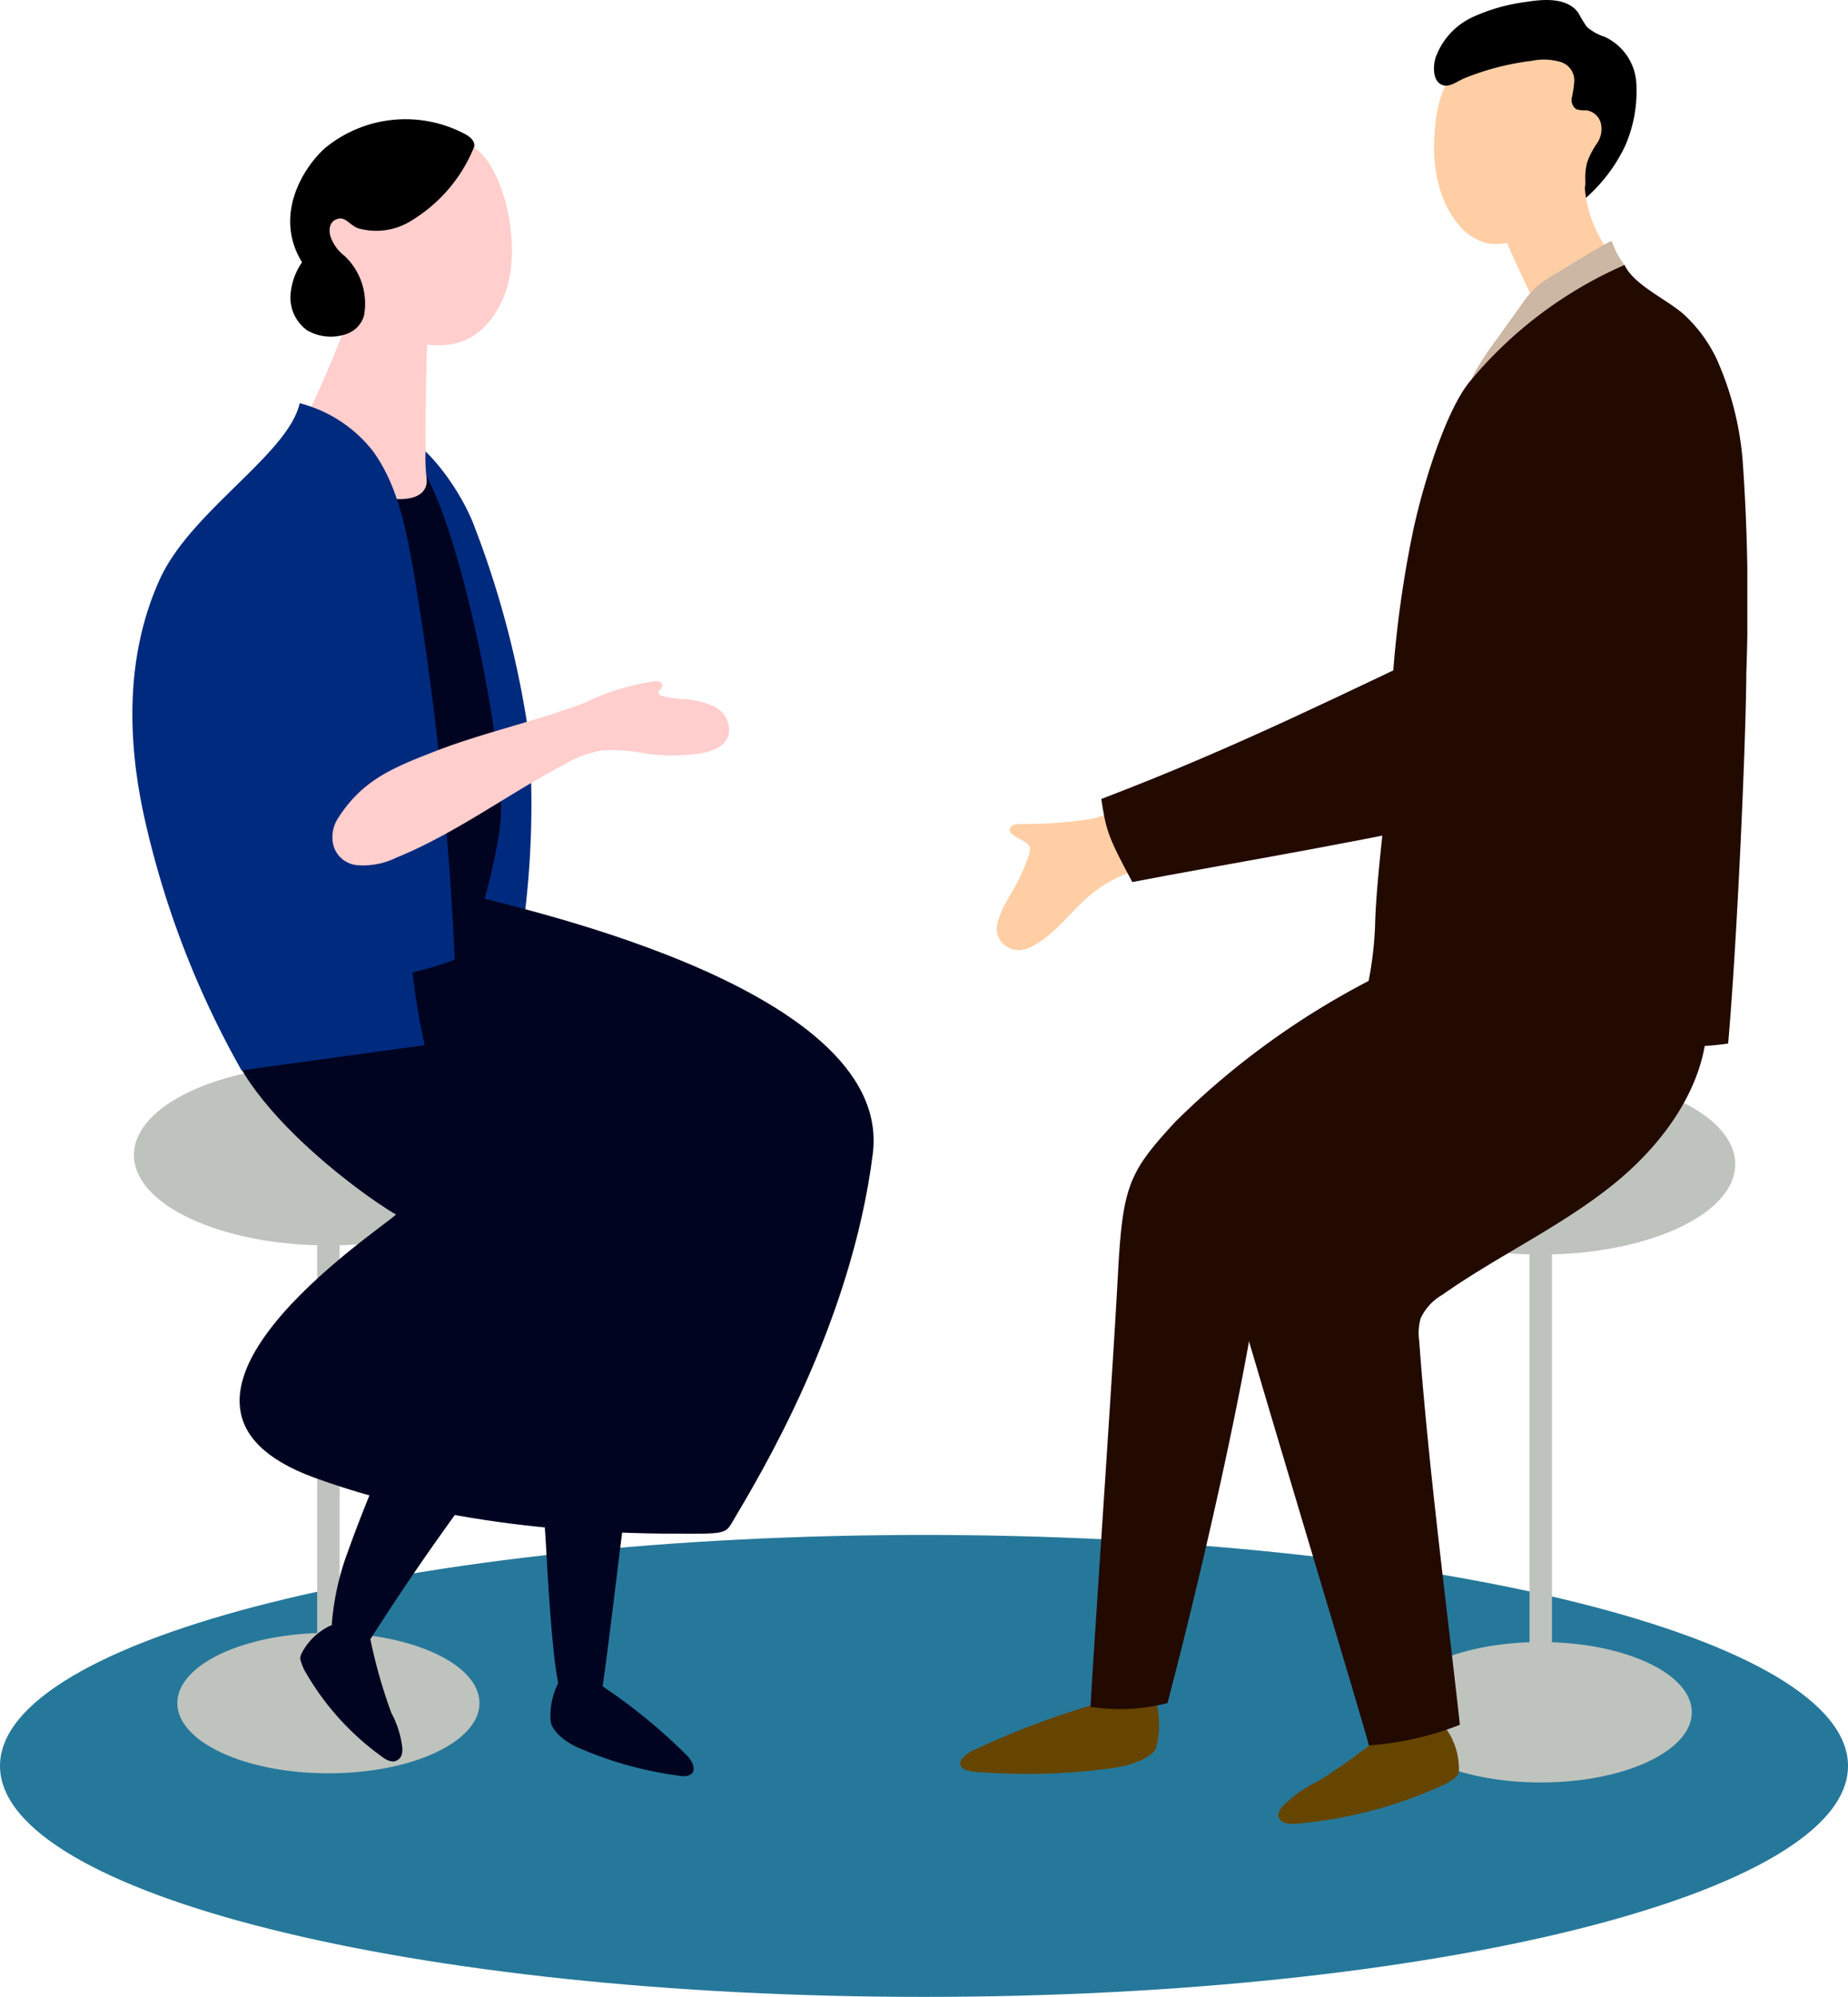 <svg xmlns="http://www.w3.org/2000/svg" xmlns:xlink="http://www.w3.org/1999/xlink" width="116.627" height="126.043" viewBox="0 0 116.627 126.043">
  <defs>
    <clipPath id="clip-path">
      <rect id="長方形_27344" data-name="長方形 27344" width="101.92" height="115.126" fill="none"/>
    </clipPath>
  </defs>
  <g id="illust_08" transform="translate(-998.173 -2659)">
    <path id="パス_591022" data-name="パス 591022" d="M116.628,137.547c0,8.052-26.108,14.579-58.314,14.579S0,145.6,0,137.547s26.109-14.579,58.314-14.579,58.314,6.527,58.314,14.579" transform="translate(998.173 2632.918)" fill="#26789a"/>
    <g id="illust_08-2" data-name="illust_08" transform="translate(1006.527 2659)">
      <g id="グループ_105737" data-name="グループ 105737" clip-path="url(#clip-path)">
        <path id="パス_595818" data-name="パス 595818" d="M120.307,90.423c0,3.152-5.5,5.707-12.274,5.707s-12.275-2.554-12.275-5.707,5.5-5.707,12.275-5.707,12.274,2.554,12.274,5.707" transform="translate(-19.15 -16.942)" fill="#bfc3bd"/>
        <path id="パス_595819" data-name="パス 595819" d="M118.251,133.987c0,2.448-4.268,4.432-9.533,4.432s-9.534-1.984-9.534-4.432,4.269-4.432,9.534-4.432,9.533,1.984,9.533,4.432" transform="translate(-19.835 -25.909)" fill="#bfc3bd"/>
        <line id="線_24970" data-name="線 24970" y2="34.598" transform="translate(88.883 73.481)" fill="none" stroke="#bfc3bd" stroke-miterlimit="10" stroke-width="1.417"/>
        <path id="パス_595820" data-name="パス 595820" d="M24.672,89.7c0,3.152-5.5,5.707-12.274,5.707S.123,92.851.123,89.7s5.5-5.707,12.275-5.707S24.672,86.546,24.672,89.7" transform="translate(-0.025 -16.797)" fill="#bfc3bd"/>
        <path id="パス_595821" data-name="パス 595821" d="M22.616,133.263c0,2.448-4.268,4.432-9.533,4.432s-9.534-1.984-9.534-4.432,4.269-4.432,9.534-4.432,9.533,1.984,9.533,4.432" transform="translate(-0.71 -25.764)" fill="#bfc3bd"/>
        <line id="線_24971" data-name="線 24971" y2="34.598" transform="translate(12.373 72.901)" fill="none" stroke="#bfc3bd" stroke-miterlimit="10" stroke-width="1.417"/>
        <path id="パス_595822" data-name="パス 595822" d="M97.681,136.163a43.82,43.82,0,0,1-4.711,3.46,8.248,8.248,0,0,0-2.3,1.617c-.424.484-.266.726-.112.9.2.227.693.215.852.215a28.215,28.215,0,0,0,9.507-2.5,5.067,5.067,0,0,0,.729-.474.667.667,0,0,0,.146-.322,4.331,4.331,0,0,0-.954-2.9" transform="translate(-18.077 -27.23)" fill="#664500"/>
        <path id="パス_595823" data-name="パス 595823" d="M74.249,62.42a27.4,27.4,0,0,1-4.681.338c-.214.018-.473.069-.546.271-.119.334.359.522.664.7.538.318.693.36.542.966A12.886,12.886,0,0,1,69.1,67.132c-.331.546-1.056,1.78-.89,2.5a1.4,1.4,0,0,0,1.394,1.09,2.172,2.172,0,0,0,.69-.171c1.689-.858,2.54-2.314,4-3.477,1.624-1.294,3.654-1.706,5.619-2.245,2.18-.6,4.368-1.166,6.55-1.76a88.339,88.339,0,0,0,12.825-4.276,12.458,12.458,0,0,0,2.96-1.658c.14-.116.287-.27.264-.45-.026-.211-.263-.318-.467-.38-1.163-.355-2.382-.55-3.519-.988-.858-.33-1.583-1.186-2.389-1.454-1.809-.6-5.269,1.286-6.967,1.958-2.963,1.175-5.835,2.567-8.674,4.015a13.158,13.158,0,0,1-2.19,1.15,28.572,28.572,0,0,1-4.061,1.435" transform="translate(-13.636 -10.748)" fill="#ffcea4"/>
        <path id="パス_595824" data-name="パス 595824" d="M74.308,134.247a52.634,52.634,0,0,0-8.272,3.1c-.21.106-.83.5-.712.883.129.422,1.01.442,1.238.449a39.2,39.2,0,0,0,8.375-.262c1.482-.206,2.513-.762,2.717-1.234a5.593,5.593,0,0,0-.02-3.066" transform="translate(-13.061 -26.82)" fill="#664500"/>
        <path id="パス_595825" data-name="パス 595825" d="M116.6,79.887c.172,4.279-2.6,8.178-5.936,10.862S103.38,95.243,99.88,97.71A3.338,3.338,0,0,0,98.516,99.2a3.53,3.53,0,0,0-.086,1.423c.6,8.2,1.87,17.778,2.565,24.221a19.148,19.148,0,0,1-5.741,1.3c-.26-1.108-6.263-20.961-8.382-28.306-1.2-4.166-1.111-5.223,1.008-9.007,2.32-4.141,6.717-6.6,10.9-8.852l-.686.469" transform="translate(-17.218 -15.976)" fill="#220a00"/>
        <path id="パス_595826" data-name="パス 595826" d="M109.458,80.292c-.409,4.262-3.681,7.751-7.351,9.959S94.282,93.72,90.481,95.69a3.339,3.339,0,0,0-1.554,1.294c-.216.427-2-7.125-2.033-6.647-.51,8.2-4.359,24.45-6.451,32.4a12.164,12.164,0,0,1-4.853.238c.042-1.494,1.367-20.559,1.725-27.3.3-5.611.686-6.444,3.625-9.634A50.288,50.288,0,0,1,94.031,76.7c-.249.124,4.423-.618,4.174-.494" transform="translate(-15.117 -15.237)" fill="#220a00"/>
        <path id="パス_595827" data-name="パス 595827" d="M29.041,53.274A60.722,60.722,0,0,0,25.5,39.8c-.966-2.383-3.324-5.515-5.018-5.671-1.426-.131,1.321,5.117,1.27,6.265a22.028,22.028,0,0,0,.358,4.215c.934,6.219.975,15.105,3.535,20.849.482,1.081,1.947-.4,1.958.786l1-.421a57.733,57.733,0,0,0,.434-12.546" transform="translate(-4.013 -6.824)" fill="#002a7e"/>
        <path id="パス_595828" data-name="パス 595828" d="M20.993,24.176q-.217,4.392-.186,8.792a10.406,10.406,0,0,0,.439,3.5,73.793,73.793,0,0,1-9.735-2.157,75.264,75.264,0,0,0,5.157-11.763Z" transform="translate(-2.302 -4.51)" fill="#ffcecd"/>
        <path id="パス_595829" data-name="パス 595829" d="M15.7,15.747a6.49,6.49,0,0,0,4.475,7.916c2.336.713,4.8.717,6.284-2.507,1.622-3.514-.367-10.2-2.842-9.883-3.522.456-6.966,1.053-7.916,4.475" transform="translate(-3.093 -2.252)" fill="#ffcecd"/>
        <path id="パス_595830" data-name="パス 595830" d="M14.741,11.154a7.986,7.986,0,0,1,8.816-.77c.5.29.546.6.5.77a9.652,9.652,0,0,1-3.909,4.623,4.156,4.156,0,0,1-3.378.521c-.525-.166-.806-.723-1.272-.615-.664.153-.579.818-.522,1.07a2.627,2.627,0,0,0,.914,1.29,4.129,4.129,0,0,1,1.215,3.766,1.724,1.724,0,0,1-1.132,1.162,2.951,2.951,0,0,1-2.458-.245A2.547,2.547,0,0,1,12.464,20.6a4.15,4.15,0,0,1,.734-2.166c-1.882-3.057.219-6.175,1.543-7.284" transform="translate(-2.49 -1.881)"/>
        <path id="パス_595831" data-name="パス 595831" d="M35.288,102.976c-1.814,6.3-3.2,7.927-2.737,14.467.1,1.4.428,9.2,1.114,10.421s.8.579,2.2.734a1.054,1.054,0,0,0,.579-.06c.27-.131-.38-.789-.336-1.085.716-4.826,1.44-12.319,2.4-17.7" transform="translate(-6.492 -20.593)" fill="#000421"/>
        <path id="パス_595832" data-name="パス 595832" d="M36.168,132.931a35.113,35.113,0,0,1,5.473,4.485c.133.142.506.632.328.986-.194.388-.858.25-1.03.216a23.268,23.268,0,0,1-6.206-1.748c-1.062-.465-1.7-1.189-1.747-1.684a4.568,4.568,0,0,1,.481-2.386" transform="translate(-6.593 -26.558)" fill="#000421"/>
        <path id="パス_595833" data-name="パス 595833" d="M29.719,108.1c-4.932,7.727-6.692,9.323-11.624,17.05-1.486,2.328-.153-1.121-2.425,0a16.7,16.7,0,0,1,1.058-5.609,89.8,89.8,0,0,1,5.1-11.563" transform="translate(-3.131 -21.595)" fill="#000421"/>
        <path id="パス_595834" data-name="パス 595834" d="M17.672,129.128A32.2,32.2,0,0,0,19,133.781a6,6,0,0,1,.686,2.212c.026.563-.212.706-.411.8-.258.115-.586-.079-.694-.138a16.991,16.991,0,0,1-5.1-5.635,3.579,3.579,0,0,1-.238-.67.713.713,0,0,1,.075-.323,3.894,3.894,0,0,1,1.87-1.793" transform="translate(-2.648 -25.643)" fill="#000421"/>
        <path id="パス_595835" data-name="パス 595835" d="M14.929,38.186c1.781.885,5.35,1.549,5.068-.593,2.426,4.427,5.024,17.894,4.667,21.737-.187,2.013-1.164,5.951-1.65,6.546-.422.514-2.089-2.512-.545-1.95s27.044,5.607,25.687,16.417-7.143,20.33-8.828,23.185c-.393.666-.4.8-2.477.8-3.877,0-14.211.014-23.933-3.538C.235,96.161,16.989,85.21,18.065,84.18c-2.293-1.31-12.679-8.833-10.67-14.32,0,0,6.035-29.14,7.534-31.674" transform="translate(-1.428 -7.518)" fill="#000421"/>
        <path id="パス_595836" data-name="パス 595836" d="M15.182,34.837c1.506,2.08,2.048,4.687,2.5,7.215a201.6,201.6,0,0,1,2.663,24.88,19.514,19.514,0,0,1-2.66.808,41.094,41.094,0,0,0,.766,4.592c-3.972.551-7.587,1.042-11.559,1.594A57.967,57.967,0,0,1,.773,58.041C-.3,53.223-.484,47.824,1.724,42.94c1.958-4.329,8.112-7.9,8.834-11.127a8.577,8.577,0,0,1,4.624,3.024" transform="translate(0 -6.362)" fill="#002a7e"/>
        <path id="パス_595837" data-name="パス 595837" d="M36.134,53.748c.377-.034.641.2.309.548-.245.258.1.386.266.416a7.989,7.989,0,0,0,1.145.164,4.869,4.869,0,0,1,2.076.5,1.637,1.637,0,0,1,.843,1.8c-.258.775-1.194,1.064-2.006,1.162a12.778,12.778,0,0,1-3.112-.006A11.445,11.445,0,0,0,32.8,58.11a7.159,7.159,0,0,0-2.368.877c-3.588,1.89-6.871,4.37-10.628,5.9a4.717,4.717,0,0,1-2.528.465,1.715,1.715,0,0,1-1.494-1.618,2.229,2.229,0,0,1,.3-1.26c1.574-2.514,3.528-3.271,6.252-4.333,2.91-1.134,6.47-1.917,9.391-3.044a14.61,14.61,0,0,1,4.415-1.346" transform="translate(-3.154 -10.748)" fill="#ffcecd"/>
        <path id="パス_595838" data-name="パス 595838" d="M102.687,10.191c-.007,3.34,1.739,6.047,3.909,6.047a7.828,7.828,0,0,0,6.932-5.671c.894-3.327-.218-6.423-5.694-6.423-2.842,0-5.136.715-5.147,6.047" transform="translate(-20.535 -0.829)" fill="#ffcea4"/>
        <path id="パス_595839" data-name="パス 595839" d="M108.884,3.833a3.7,3.7,0,0,1,1.748.07,1.215,1.215,0,0,1,.9,1.22,7.521,7.521,0,0,1-.138.972.714.714,0,0,0,.266.8,1.722,1.722,0,0,0,.631.066,1.115,1.115,0,0,1,.927.854,1.608,1.608,0,0,1-.281,1.274,5.046,5.046,0,0,0-.585,1.134,3.7,3.7,0,0,0-.124,1.134,2.364,2.364,0,0,1-.474,1.556,10.244,10.244,0,0,0,2.986-3.7,8.629,8.629,0,0,0,.7-4.068,3.447,3.447,0,0,0-1.992-2.822,3.165,3.165,0,0,1-1.128-.632A8.069,8.069,0,0,1,111.8.83c-.662-.959-2.074-.907-3.224-.72a11.734,11.734,0,0,0-3.448.964,4.49,4.49,0,0,0-2.356,2.583c-.134.447-.181,1.257.235,1.593.508.412,1.078-.1,1.6-.315a16.676,16.676,0,0,1,4.28-1.1" transform="translate(-20.533 0)"/>
        <path id="パス_595840" data-name="パス 595840" d="M113.253,14.857a7.836,7.836,0,0,0,1.525,4,2.16,2.16,0,0,0-1.4.47q-1.906,1.2-3.8,2.406a.2.2,0,0,0,.31-.064c-.7-1.522-1.13-2.319-1.934-4.3" transform="translate(-21.589 -2.971)" fill="#ffcea4"/>
        <path id="パス_595841" data-name="パス 595841" d="M107.159,25.31l1.7-2.37a6.872,6.872,0,0,1,.687-.855,6.868,6.868,0,0,1,1.343-.966c.559-.337,2.654-1.633,3.407-2.023.25-.13.23.012.237.062a4.888,4.888,0,0,0,.758,1.374l0,0a58.783,58.783,0,0,0-9.677,7.239c.121-.236.234-.475.368-.7a19.968,19.968,0,0,1,1.172-1.758" transform="translate(-21.122 -3.808)" fill="#ccb6a4"/>
        <path id="パス_595842" data-name="パス 595842" d="M113.55,20.907c.574,1.273,2.763,2.213,3.786,3.164a9.166,9.166,0,0,1,2.038,2.8,19.584,19.584,0,0,1,1.628,6.4,125.816,125.816,0,0,1,.23,13.394c-.023,4.185-.554,16.541-1.146,23.384-6.389.934-16.665-1.474-23.2-1.881A22.694,22.694,0,0,0,97.8,62.7c.1-4.207,1.122-9.692,1.011-13.9a70.157,70.157,0,0,1,1.415-11.221c.582-2.694,1.969-7.283,3.477-9.22a26.41,26.41,0,0,1,9.847-7.455" transform="translate(-19.376 -4.181)" fill="#220a00"/>
        <path id="パス_595843" data-name="パス 595843" d="M99.332,50.252c-7.56,3.532-14.169,6.9-22.9,10.228.3,1.9.346,2.263,1.959,5.244,5.583-1.092,16.436-2.842,24.153-4.757,4.055-1.006,4.079-2.489,4.021-3.419" transform="translate(-15.284 -10.049)" fill="#220a00"/>
      </g>
    </g>
  </g>
</svg>

